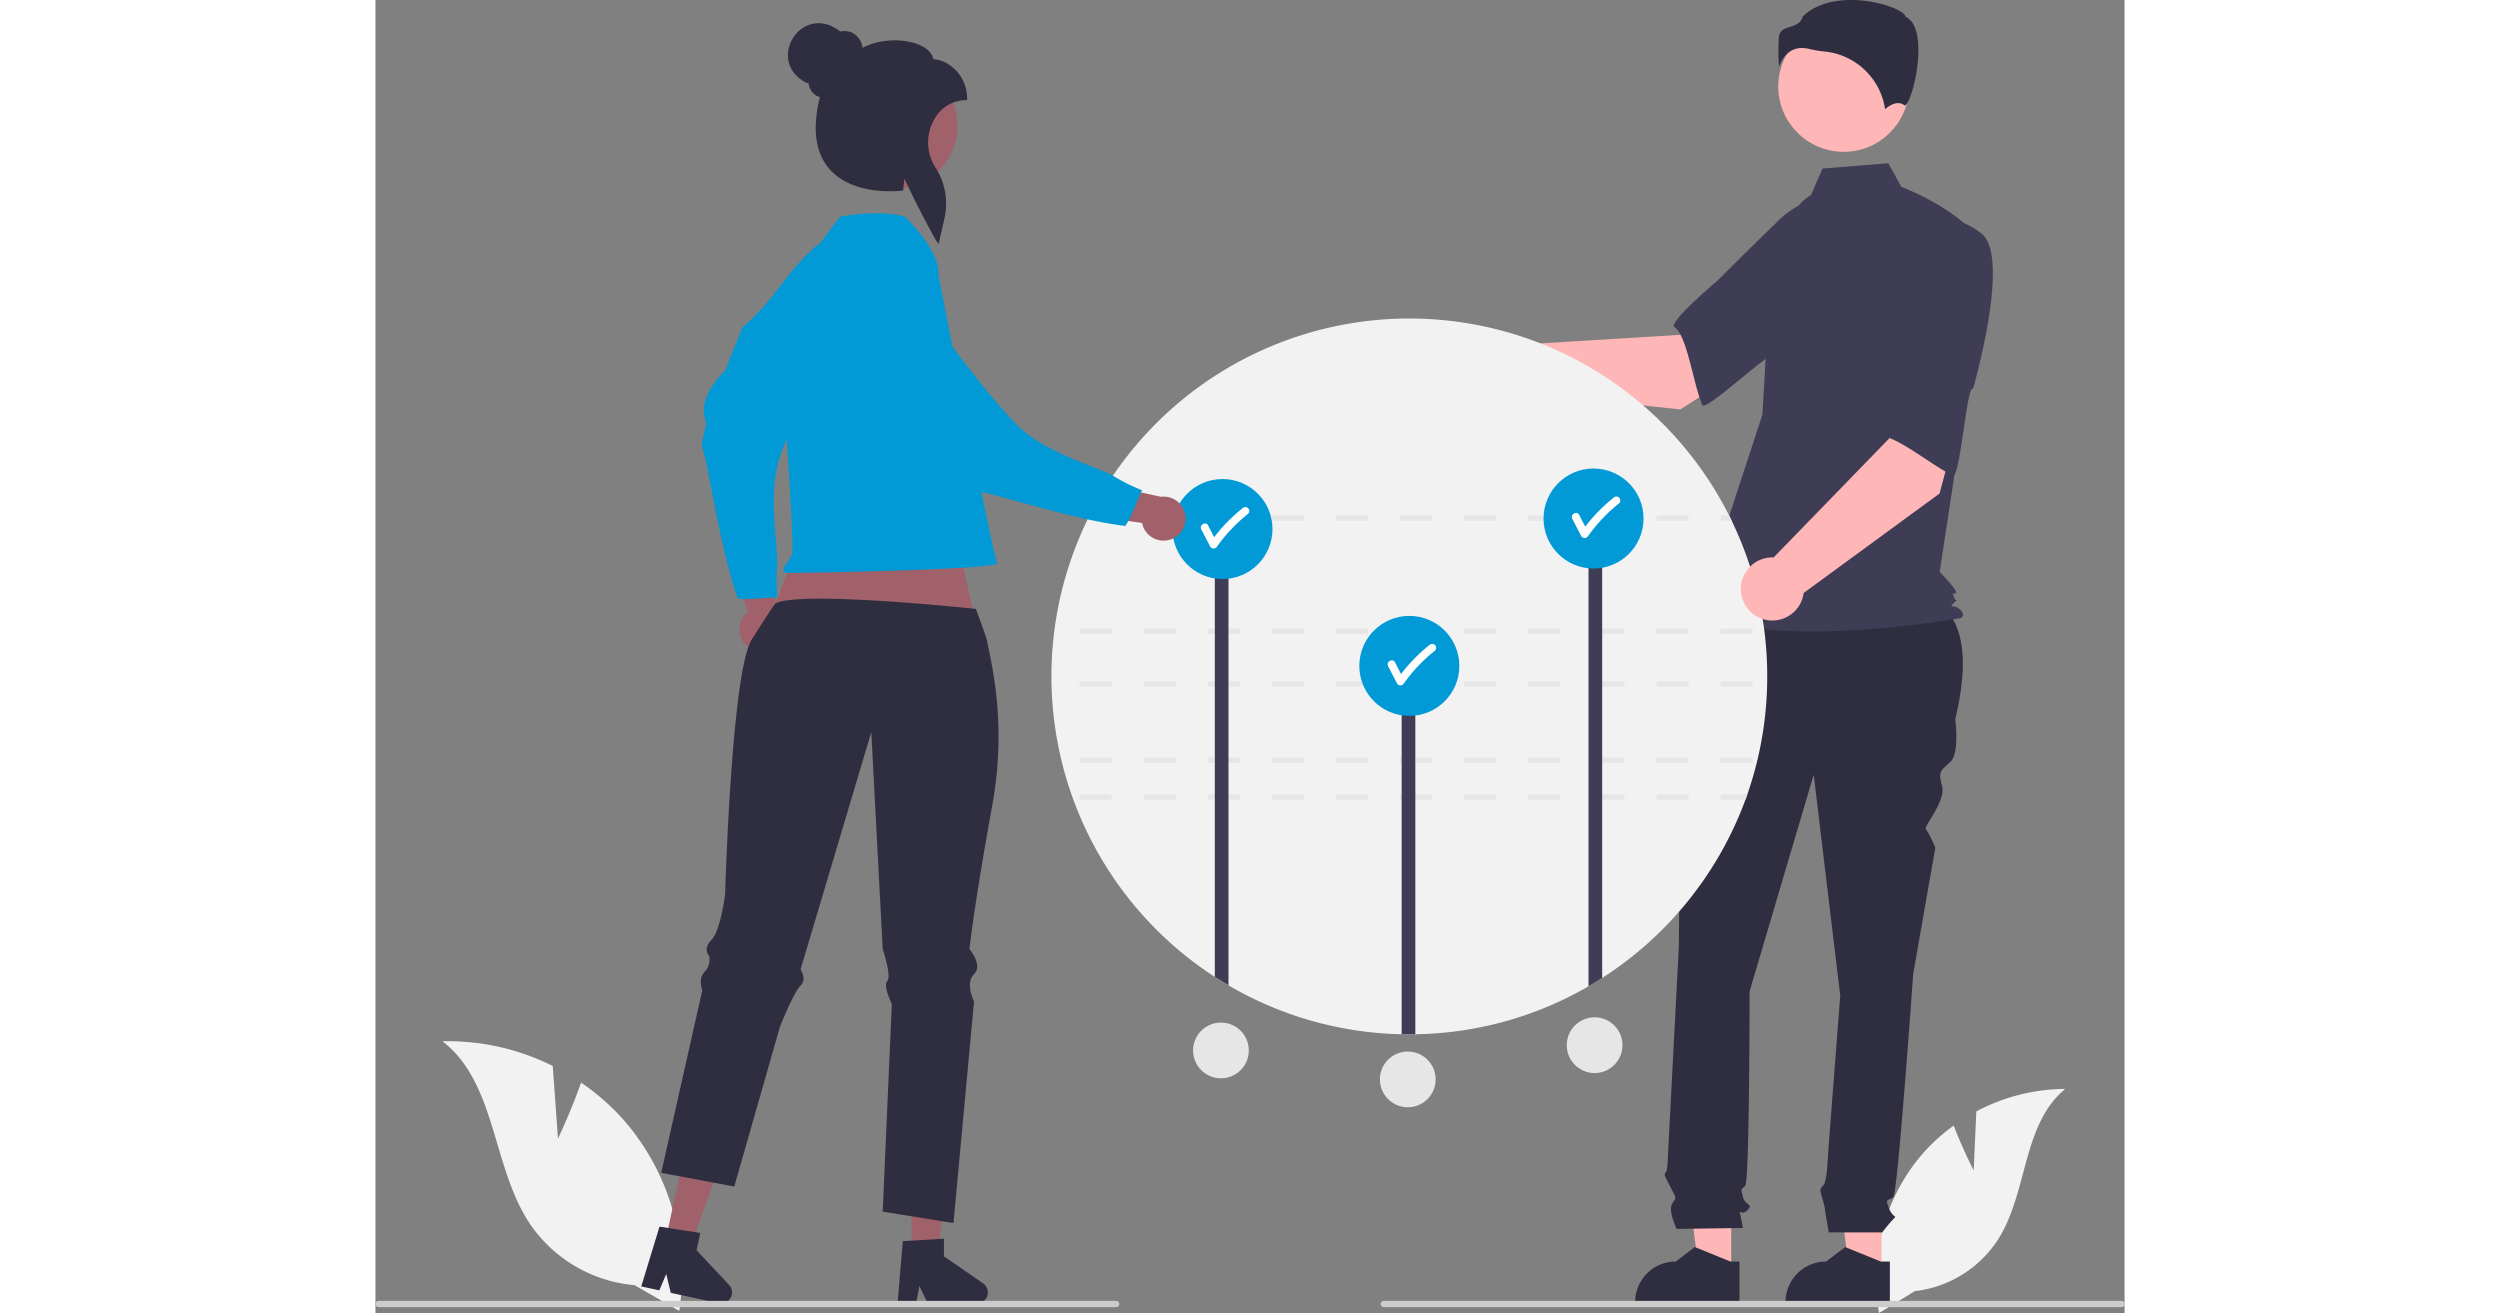 <?xml version="1.0" encoding="UTF-8"?>
<svg width="950" height="498.95" viewBox="0 0 664.67 498.95" xmlns="http://www.w3.org/2000/svg">
    <rect x="0" y="0" width="664.67" height="498.95" fill="#808080" stroke="none"/>
    <path transform="translate(-267.66 -200.53)" d="m875 645.31 0.998-22.434a72.455 72.455 0 0 1 33.796-8.555c-16.231 13.27-14.203 38.851-25.208 56.697a43.582 43.582 0 0 1-31.959 20.14l-13.583 8.316a73.03 73.03 0 0 1 15.393-59.179 70.542 70.542 0 0 1 12.964-12.046c3.253 8.578 7.599 17.061 7.599 17.061z" fill="#f2f2f2"/>
    <path transform="translate(-267.66 -200.53)" d="m408.68 445.87a8.311 8.311 0 0 1 0.543-12.733l-9.306-28.031 14.822 3.982 6.564 26.008a8.356 8.356 0 0 1-12.624 10.773z" fill="#a0616a"/>
    <path transform="translate(-267.66 -200.53)" d="m435.54 293.57c2.459 1.41 17.011-2.084 19.853-1.09-1.569 9.572 6.952 5.98-2.301 18.55s-27.888 50.258-32.121 64.344-0.043 33.936-0.677 40.612a69.277 69.277 0 0 0 0.057 11.62c-4.999-0.063-9.926 0.974-15.003 0.312-5.414-15.321-9.055-37.128-11.527-49.18s-2.562-6.955-1.429-12.982 1.408-1.647 0.217-7.412 3.626-13.009 8.076-17.139c1.919-5.519 4.399-10.665 6.298-16.127 13.921-12.144 14.836-19.159 28.557-31.506z" fill="#019ad6"/>
    <polygon points="572.34 483.4 560.04 483.4 554.19 435.96 572.34 435.96" fill="#ffb6b6"/>
    <path transform="translate(-267.66 -200.53)" d="m843.14 695.85-39.658-0.001v-0.502a15.437 15.437 0 0 1 15.436-15.436h1e-3l7.244-5.496 13.516 5.497 3.462 1.4e-4z" fill="#2f2e41"/>
    <polygon points="515.2 483.4 502.9 483.4 497.05 435.96 515.2 435.96" fill="#ffb6b6"/>
    <path transform="translate(-267.66 -200.53)" d="m786 695.85-39.658-0.001v-0.502a15.437 15.437 0 0 1 15.436-15.436h1e-3l7.244-5.496 13.516 5.497 3.462 1.4e-4z" fill="#2f2e41"/>
    <path transform="translate(-267.66 -200.53)" d="m777.54 424.57 80 2c15.194 8.252 15.424 26.114 10.446 47.32 0 0 1.681 12.604-1.681 15.966s-5.042 3.361-3.361 9.243-7.199 15.489-6.12 16.568 3.599 6.961 3.599 6.961l-8.403 47.897s-5.882 83.19-7.563 84.87-3.361 0-1.681 4.202 3.361 2.521 1.681 4.202a61.888 61.888 0 0 0-4.202 5.042h-20.316s-1.532-8.403-1.532-9.243-1.681-5.882-1.681-6.722 1.485-2.326 1.485-2.326a27.645 27.645 0 0 0 1.036-5.237c0-1.681 5.042-66.384 5.042-66.384l-10.084-84.03-24.369 82.349s0 72.266-1.681 73.946-1.681 0.84-0.84 4.202 4.202 2.521 1.681 5.042-3.361-1.681-2.521 2.521l0.84 4.202-25.209 0.361s-3.361-7.083-1.681-9.604 1.58-1.833-0.471-5.958-2.891-4.966-2.05-5.806 0.84-5.31 0.84-5.31l4.202-80.401s0.84-84.87 0.84-87.391a8.382 8.382 0 0 0-0.698-3.78v-3.422l3.219-12.125z" fill="#2f2e41"/>
    <circle cx="557.93" cy="32.839" r="24.856" fill="#ffb6b6"/>
    <path transform="translate(-267.66 -200.53)" d="m813.17 274.65c-5.355 3.184-8.558 9.033-10.397 14.985a142.01 142.01 0 0 0-6.102 33.929l-1.942 34.475-24.055 73.408c20.847 17.64 99.209 4.009 99.209 4.009s2.405-0.802 0-3.207-4.747-0.274-2.342-2.68 0.747 0.274-0.055-2.131 0-0.802 0.802-1.604-6.207-8.018-6.207-8.018l6.415-42.137 8.018-84.993c-9.622-12.027-28.973-19.117-28.973-19.117l-5-9-25 2z" fill="#3f3d56"/>
    <path transform="translate(-267.66 -200.53)" d="m809.76 218.78a11.746 11.746 0 0 1 2.85 0.374 40.565 40.565 0 0 0 5.579 0.936 25.852 25.852 0 0 1 23.148 21.928c1.444-1.259 4.731-3.576 7.425-1.423 0.041 0.034 0.065 0.052 0.16 0.007 1.789-0.849 4.965-11.295 5.061-20.493 0.051-4.882-0.718-11.116-4.666-13.09l-0.208-0.104-0.055-0.226c-0.264-1.098-3.211-2.973-8.333-4.432-9.309-2.651-22.91-3.035-30.724 4.566-0.591 2.562-2.789 3.265-4.732 3.886-2.152 0.688-4.01 1.282-4.303 3.921a80.91 80.91 0 0 0 0.053 11.279 11.519 11.519 0 0 1 4.092-5.748 8.111 8.111 0 0 1 4.653-1.382z" fill="#2f2e41"/>
    <path transform="translate(-267.66 -200.53)" d="m763.5 356.12 40.603-26.003-20.45-27.185-20.194 24.84-62.919 3.859a11.991 11.991 0 1 0-0.671 17.671z" fill="#ffb6b6"/>
    <path transform="translate(-267.66 -200.53)" d="m841.78 293.82c2.357 14.262-42.146 41.495-42.146 41.495-6.9e-4 -3.347-26.562 21.924-27.761 19.147-3.407-7.89-5.803-26.579-10.564-29.57-2.723-1.711 16.399-17.781 16.399-17.781s10.01-10.084 23.145-22.803a30.644 30.644 0 0 1 28.382-8.296s10.188 3.546 12.545 17.808z" fill="#3f3d56"/>
    <path transform="translate(-267.66 -200.53)" d="m796.54 457.57a135.77 135.77 0 0 1-7.56 44.83c-0.23 0.67-0.47 1.33-0.71 2a136.48 136.48 0 0 1-54.45 67.76c-1.71 1.1-3.44 2.15-5.2 3.17a135.22 135.22 0 0 1-65.8 18.22c-0.76 0.01-1.52 0.02-2.28 0.02-0.98 0-1.95-0.01-2.92-0.03a135.36 135.36 0 0 1-65.8-18.58q-2.64-1.545-5.2-3.21a136.13 136.13 0 0 1-48.57-173.35c0.32-0.67 0.65-1.33 0.99-2a136.05 136.05 0 0 1 243 0c0.34 0.67 0.67 1.33 0.99 2a135.42 135.42 0 0 1 13.51 59.17z" fill="#f2f2f2" style="isolation:isolate"/>
    <path transform="translate(-267.66 -200.53)" d="m754.46 502.4v2h12.18v-2zm-24.36 0v2h12.18v-2zm-24.36 0v2h12.18v-2zm-24.36 0v2h12.18v-2zm-24.36 0v2h12.18v-2zm-24.36 0v2h12.18v-2zm-24.36 0v2h12.18v-2zm-24.35 0v2h12.17v-2zm-24.36 0v2h12.18v-2zm-24.36 0v2h12.18v-2zm253.75 0h-10.16v2h9.45z" fill="#e6e6e6"/>
    <path transform="translate(-267.66 -200.53)" d="m778.82 488.4v2h12.18v-2zm-24.36 0v2h12.18v-2zm-24.36 0v2h12.18v-2zm-24.36 0v2h12.18v-2zm-24.36 0v2h12.18v-2zm-24.36 0v2h12.18v-2zm-24.36 0v2h12.18v-2zm-24.36 0v2h12.18v-2zm-24.35 0v2h12.17v-2zm-24.36 0v2h12.18v-2zm-24.36 0v2h12.18v-2z" fill="#e6e6e6"/>
    <path transform="translate(-267.66 -200.53)" d="m778.82 459.4v2h12.18v-2zm-24.36 0v2h12.18v-2zm-24.36 0v2h12.18v-2zm-24.36 0v2h12.18v-2zm-24.36 0v2h12.18v-2zm-24.36 0v2h12.18v-2zm-24.36 0v2h12.18v-2zm-24.36 0v2h12.18v-2zm-24.35 0v2h12.17v-2zm-24.36 0v2h12.18v-2zm-24.36 0v2h12.18v-2z" fill="#e6e6e6"/>
    <path transform="translate(-267.66 -200.53)" d="m778.82 439.4v2h12.18v-2zm-24.36 0v2h12.18v-2zm-24.36 0v2h12.18v-2zm-24.36 0v2h12.18v-2zm-24.36 0v2h12.18v-2zm-24.36 0v2h12.18v-2zm-24.36 0v2h12.18v-2zm-24.36 0v2h12.18v-2zm-24.35 0v2h12.17v-2zm-24.36 0v2h12.18v-2zm-24.36 0v2h12.18v-2z" fill="#e6e6e6"/>
    <path transform="translate(-267.66 -200.53)" d="m782.04 396.4h-3.22v2h4.21c-0.32-0.67-0.65-1.33-0.99-2zm-27.58 0v2h12.18v-2zm-24.36 0v2h12.18v-2zm-24.36 0v2h12.18v-2zm-24.36 0v2h12.18v-2zm-24.36 0v2h12.18v-2zm-24.36 0v2h12.18v-2zm-24.36 0v2h12.18v-2zm-24.35 0v2h12.17v-2zm-24.36 0v2h12.18v-2zm-20.55 0c-0.34 0.67-0.67 1.33-0.99 2h9.36v-2z" fill="#e6e6e6"/>
    <path transform="translate(-267.66 -200.53)" d="m733.82 403.14v169.02c-1.71 1.1-3.44 2.15-5.2 3.17v-172.19z" fill="#3f3d56"/>
    <path transform="translate(-267.66 -200.53)" d="M662.821,459.139v134.41c-.76.01-1.52.02-2.28.02-.98,0-1.95-.01-2.92-.03v-134.4Z" fill="#3f3d56"/>
    <path transform="translate(-267.66 -200.53)" d="m591.82 403.14v171.82q-2.64-1.545-5.2-3.21v-168.61z" fill="#3f3d56"/>
    <path transform="translate(-267.66 -200.53)" d="m337.02 633.19-1.984-27.589a89.244 89.244 0 0 0-41.899-9.396c20.432 15.793 18.795 47.358 32.945 68.96a53.681 53.681 0 0 0 40.028 23.722l17.004 9.783a89.952 89.952 0 0 0-20.944-72.346 86.888 86.888 0 0 0-16.368-14.395c-3.717 10.671-8.782 21.262-8.782 21.262z" fill="#f2f2f2"/>
    <circle cx="462.88" cy="197.04" r="19" fill="#019ad6"/>
    <path transform="translate(-267.66 -200.53)" d="m740.29 389.65a1.537 1.537 0 0 0-2.121 0 62.934 62.934 0 0 0-10.782 11.013q-1.152-2.23-2.305-4.459c-0.887-1.716-3.476-0.2-2.59 1.514q1.685 3.261 3.371 6.522a1.518 1.518 0 0 0 2.59 0 60.749 60.749 0 0 1 11.837-12.469 1.509 1.509 0 0 0 0-2.121z" fill="#fff"/>
    <circle cx="392.88" cy="253.04" r="19" fill="#019ad6"/>
    <path transform="translate(-267.66 -200.53)" d="m670.29 445.65a1.537 1.537 0 0 0-2.121 0 62.934 62.934 0 0 0-10.782 11.013q-1.152-2.23-2.305-4.459c-0.887-1.716-3.476-0.2-2.59 1.514q1.685 3.261 3.371 6.522a1.518 1.518 0 0 0 2.59 0 60.749 60.749 0 0 1 11.837-12.469 1.509 1.509 0 0 0 0-2.121z" fill="#fff"/>
    <circle cx="321.88" cy="201.04" r="19" fill="#019ad6"/>
    <path transform="translate(-267.66 -200.53)" d="m599.29 393.65a1.537 1.537 0 0 0-2.121 0 62.934 62.934 0 0 0-10.782 11.013q-1.152-2.23-2.305-4.459c-0.887-1.716-3.476-0.2-2.59 1.514q1.685 3.261 3.371 6.522a1.518 1.518 0 0 0 2.59 0 60.749 60.749 0 0 1 11.837-12.469 1.509 1.509 0 0 0 0-2.121z" fill="#fff"/>
    <path transform="translate(-267.66 -200.53)" d="m862.02 388.06 12.508-46.565-33.425-6.327 1.797 31.962-43.918 45.221a11.991 11.991 0 1 0 11.403 13.516z" fill="#ffb6b6"/>
    <path transform="translate(-267.66 -200.53)" d="m877.95 289.28c11.346 8.957-3.216 59.057-3.216 59.057-2.255-2.474-4.875 34.094-7.63 32.849-7.832-3.539-22.188-15.742-27.722-14.747-3.165 0.569 0.151-24.188 0.151-24.188s0.61-14.195 1.756-32.444a30.644 30.644 0 0 1 15.397-25.245s9.92-4.239 21.265 4.718z" fill="#3f3d56"/>
    <polygon points="218.41 193.3 232.16 254.67 144.04 249.19 168 188.92" fill="#a0616a"/>
    <polygon points="203.74 476.53 213.63 476.53 218.34 438.35 203.73 438.35" fill="#a0616a"/>
    <path transform="translate(-267.66 -200.53)" d="m468.05 672.17 15.647-0.934v6.704l14.876 10.274a4.188 4.188 0 0 1-2.38 7.633h-18.629l-3.211-6.631-1.254 6.631h-7.024z" fill="#2f2e41"/>
    <polygon points="110.18 471.6 119.86 473.7 132.55 437.39 118.28 434.29" fill="#a0616a"/>
    <path transform="translate(-267.66 -200.53)" d="m375.61 666.65 15.49 2.405-1.421 6.552 12.36 13.194a4.188 4.188 0 0 1-3.944 6.956l-18.205-3.949-1.732-7.161-2.631 6.215-6.864-1.489z" fill="#2f2e41"/>
    <path transform="translate(-267.66 -200.53)" d="m502.07 506.51c-6.947 38.178-8.683 54.662-8.683 54.662s5.21 6.074 1.737 9.547 0 10.41 0 10.41l-7.81 84.167-6.287-1.019-15.145-2.435-5.462-0.883 3.473-78.956s-3.473-6.947-1.737-8.684c1.737-1.737-1.737-12.147-1.737-12.147l-4.337-82.43-26.904 90.24s2.61 3.473 0 6.074c-2.6 2.6-7.801 15.621-7.801 15.621l-15.999 55.982-1.358 4.754-8.344-1.562-9.081-1.708-1.669-0.31-2.969-0.563-1.911-0.359-0.65-0.116-3.143-0.592 0.951-4.22 0.495-2.222 13.535-60.115 0.31-1.387 0.33-1.465s-1.737-4.337 0.863-6.947a6.78 6.78 0 0 0 1.737-6.074 2.369 2.369 0 0 1-0.233-0.291 3.602 3.602 0 0 1-0.621-1.417c-0.233-1.087-0.029-2.61 1.727-4.366a7.408 7.408 0 0 0 1.232-1.766c2.639-4.997 3.968-15.582 3.968-15.582s2.348-83.837 10.032-96.644c0.408-0.669 8.565-13.521 8.992-13.783 8.674-5.2 76.25 1.983 76.25 1.983s4.093 10.996 4.277 12.14c0.999 6.433 7.861 30.077 1.972 62.463z" fill="#2f2e41"/>
    <path transform="translate(-267.66 -200.53)" d="m481.54 304.57s1.462-7.59-12.588-21.641c-7.439-2.479-20.327-1.034-24.795 0-20.663 27.275-16.963 22.462-22.342 37.701-1.395 3.952-2.092 7.748-1.472 10.848 2.479 12.398 6.505 76.037 5.678 79.343s-6.612 7.439-0.827 7.439 80.395-1.306 78.742-3.785-22.397-109.9-22.397-109.9z" fill="#019ad6"/>
    <path transform="translate(-267.66 -200.53)" d="m570.15 405.41a8.311 8.311 0 0 1-11.158-6.157l-29.241-4.154 10.167-11.497 26.209 5.707a8.356 8.356 0 0 1 4.023 16.101z" fill="#a0616a"/>
    <path transform="translate(-267.66 -200.53)" d="m446.44 299.68c2.358-1.574 5.036-2.313 7.191-4.415 7.871 5.668 8.45-3.561 15.583 10.322s32.576 47.354 43.302 57.418 30.365 15.154 36.059 18.695a69.275 69.275 0 0 0 10.429 5.124c-2.283 4.448-3.549 9.321-6.404 13.572-16.129-1.976-37.275-8.43-49.167-11.585s-7.369-0.804-12.259-4.503-0.848-1.995-6.54-3.496-10.033-9.041-11.748-14.865c-4.087-4.176-7.59-8.689-11.633-12.822-4.672-17.873-9.87-35.662-14.813-53.446z" fill="#019ad6"/>
    <circle cx="197.24" cy="47.891" r="23.933" fill="#a0616a"/>
    <path transform="translate(-267.66 -200.53)" d="m480.89 292.17c-1.135-1.62-9.616-17.683-12.137-23.758a27.779 27.779 0 0 0-0.49 3.987l-0.025 0.499-0.495 0.064c-0.745 0.095-18.347 2.232-27.508-8.156-5.427-6.153-6.658-15.382-3.663-27.436a4.778 4.778 0 0 1-1.542-0.594 6.623 6.623 0 0 1-2.823-4.811l-0.507 0.136c-16.297-7.93-2.257-31.129 12.629-19.595a7.192 7.192 0 0 1 3.93 0.226 7.292 7.292 0 0 1 4.501 5.966c7.691-4.045 17.87-3.387 23.135-0.352 2.204 1.271 3.47 2.872 3.695 4.658 6.218 0.347 12.906 6.404 12.906 14.986v0.598h-0.598a13.795 13.795 0 0 0-12.019 7.571 17.579 17.579 0 0 0 0.54 17.937 25.291 25.291 0 0 1 3.49 19.337l-2.246 9.84z" fill="#2f2e41"/>
    <path transform="translate(-267.66 -200.53)" d="m550.34 696.05a1.187 1.187 0 0 1-1.19 1.19h-280.29a1.19 1.19 0 1 1 0-2.38h280.29a1.187 1.187 0 0 1 1.19 1.19z" fill="#ccc"/>
    <path transform="translate(-267.66 -200.53)" d="m932.34 696.05a1.187 1.187 0 0 1-1.19 1.19h-280.29a1.19 1.19 0 1 1 0-2.38h280.29a1.187 1.187 0 0 1 1.19 1.19z" fill="#ccc"/>
    <circle cx="321.29" cy="399.17" r="10.591" fill="#e6e6e6"/>
    <circle cx="392.29" cy="410.17" r="10.591" fill="#e6e6e6"/>
    <circle cx="463.29" cy="397.17" r="10.591" fill="#e6e6e6"/>
</svg>
